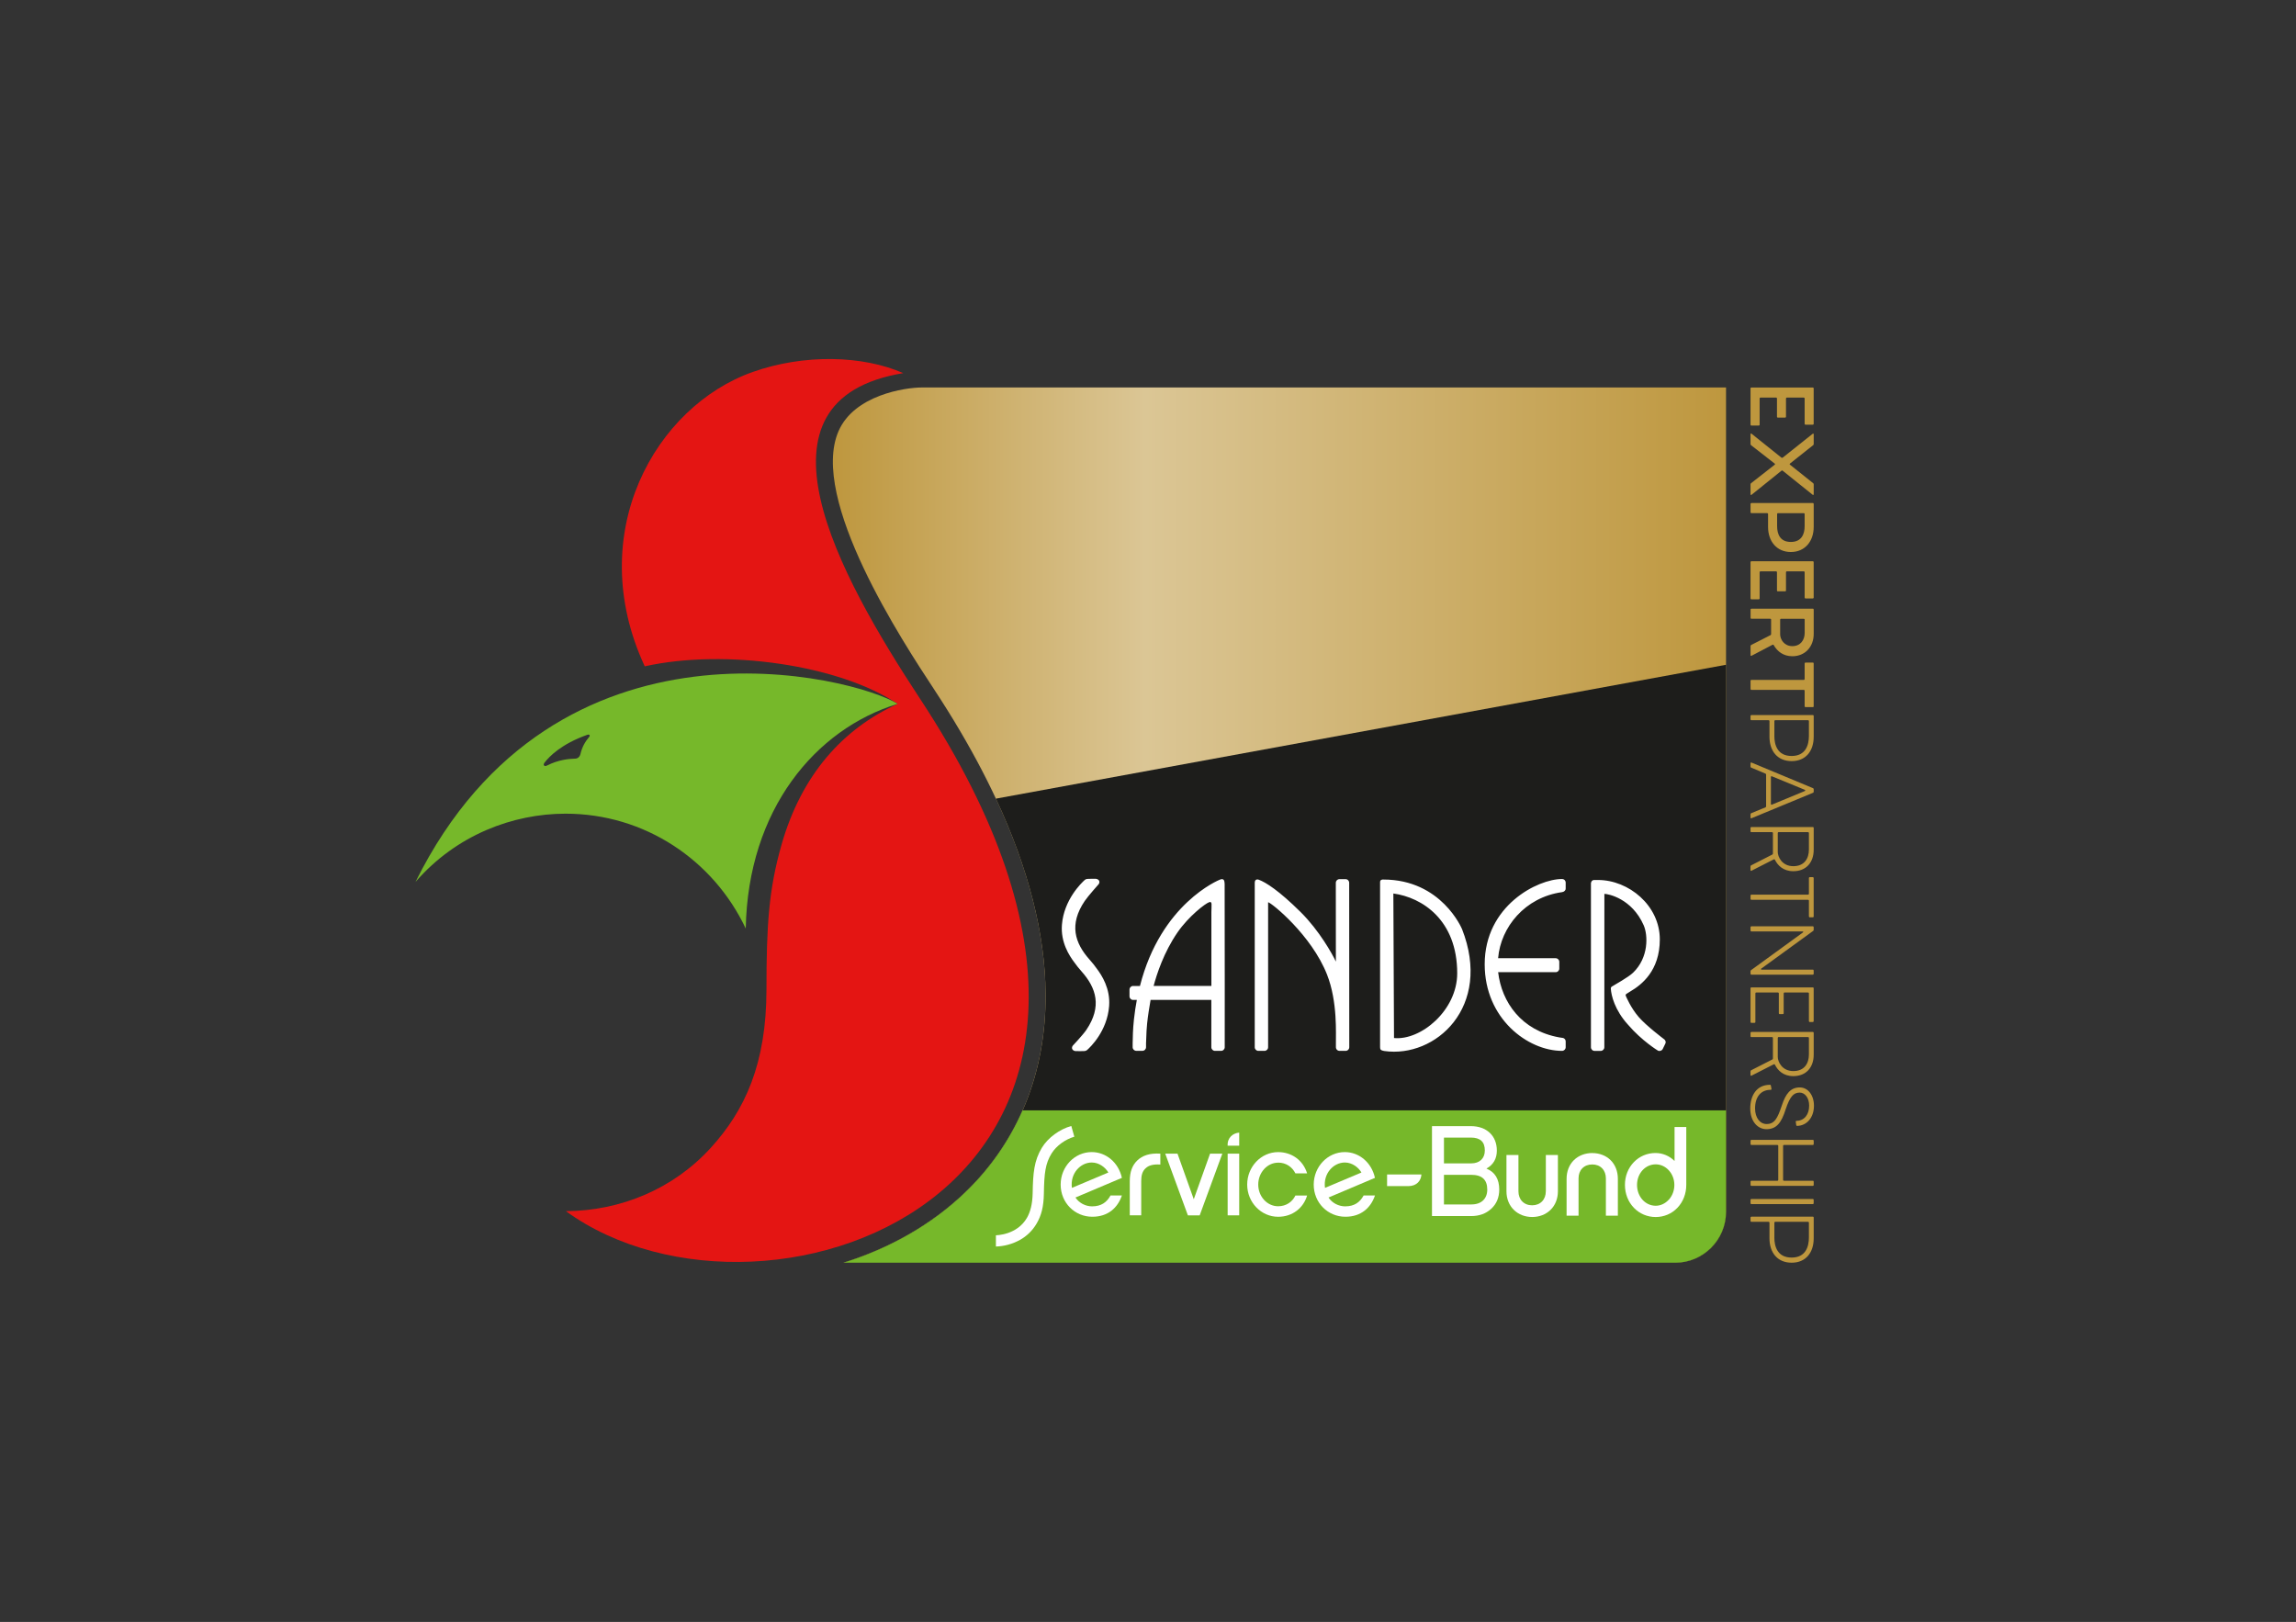 <svg width="596" height="421" viewBox="0 0 596 421" fill="none" xmlns="http://www.w3.org/2000/svg">
<rect x="0" y="0" width="596" height="421" fill="#333333" stroke="none"/>
<g clip-path="url(#clip0_5054_8088)">
<path d="M239.346 100.575C234.824 100.575 221.762 102.588 217.693 111.852C209.944 129.502 234.458 166.756 242.515 178.991C261.497 207.838 271.215 234.386 271.412 257.905C271.581 278.446 264.322 296.323 250.418 309.619C241.82 317.837 231.004 324.005 218.923 327.759H434.86C442.112 327.759 448.046 321.825 448.046 314.573V100.575C448.046 100.575 243.554 100.575 239.354 100.575H239.346Z" fill="url(#paint0_linear_5054_8088)"/>
<path d="M448.046 314.573V172.552L258.519 207.303C266.956 225.363 271.288 242.304 271.42 257.905C271.588 278.446 264.329 296.323 250.425 309.619C241.827 317.837 231.012 324.005 218.93 327.759H434.867C442.119 327.759 448.054 321.825 448.054 314.573H448.046Z" fill="#1D1D1B"/>
<path d="M238.849 181.407C217.525 149.004 192.652 103.708 234.48 96.851C223.891 92.204 208.715 91.853 195.44 96.536C170.231 105.405 151.293 138.335 167.363 172.955C188.372 168.286 218.059 172.64 233.002 182.709C218.747 189.178 207.976 201.201 202.824 219.422C199.568 230.91 198.96 240.065 198.96 256.778C198.96 276.119 193.391 288.193 184.471 297.97C174.731 308.646 161.113 314.281 146.895 314.376C199.472 352.486 322.102 307.929 238.856 181.414L238.849 181.407Z" fill="#E41513"/>
<path d="M107.87 228.898C118.525 216.648 133.211 211.219 146.763 211.204C167.385 211.182 185.203 223.271 193.582 241.016C194.16 210.128 211.635 189.251 233.002 182.694C222.143 175.801 144.297 155.443 107.87 228.891V228.898ZM153.035 190.788C153.13 190.971 153.071 191.154 152.822 191.432C152.032 192.354 151.095 193.803 150.671 195.742C150.444 196.554 149.903 196.92 149.229 196.92C147.671 196.949 144.868 197.235 142.08 198.669C141.612 198.888 141.378 198.896 141.217 198.669C141.078 198.515 141.129 198.288 141.319 197.996C142.644 196.254 145.841 193.078 152.354 190.766C152.683 190.634 152.947 190.649 153.035 190.795V190.788Z" fill="#76B82A"/>
<path d="M265.441 288.208C261.929 296.206 256.909 303.421 250.418 309.619C241.82 317.837 231.004 324.006 218.923 327.76H434.86C442.112 327.76 448.046 321.825 448.046 314.573V288.208H265.441Z" fill="#76B82A"/>
<path d="M432.284 270.902L431.625 272.263C431.398 272.731 430.835 272.921 430.366 272.702C430.366 272.702 426.203 270.177 422.61 265.984C419.119 262.164 418.256 258.33 418.153 256.727C418.139 256.53 418.095 256.274 418.424 256.069C419.178 255.586 422.646 253.698 423.912 252.483C428.01 248.546 427.798 242.743 426.671 240.167C423.612 233.216 417.473 232.016 416.47 232.016L416.456 271.824C416.456 272.351 416.031 272.775 415.512 272.775H413.924C413.397 272.775 412.98 272.351 412.98 271.824V229.235C412.98 229.235 413.06 228.415 413.814 228.415C414.07 228.415 414.407 228.415 414.816 228.415C422.778 228.415 430.857 235.023 430.857 243.834C430.857 252 426.108 255.637 423.188 257.349C423.093 257.408 422.317 257.884 422.141 258.008C421.856 258.213 422.046 258.542 422.046 258.542C422.098 258.659 423.298 261.579 425.383 263.986C427.33 266.248 431.845 269.65 431.845 269.65C432.313 269.921 432.511 270.441 432.284 270.916V270.902ZM349.28 228.196H347.699C347.179 228.196 346.755 228.613 346.755 229.147L346.77 249.6C345.884 247.683 342.459 241.536 337.644 236.765C331.988 231.152 328.534 228.993 326.748 228.342C326.646 228.298 325.709 228.013 325.709 229.14V271.824C325.709 272.351 326.134 272.768 326.653 272.768H328.234C328.754 272.768 329.178 272.351 329.178 271.824V234.189C330.056 234.321 340.432 242.699 344.472 252.959C347.274 260.071 346.726 268.516 346.777 270.807V271.816C346.777 272.343 347.201 272.768 347.721 272.768H349.294C349.821 272.768 350.245 272.343 350.245 271.816L350.224 229.147C350.224 228.62 349.806 228.196 349.28 228.196ZM317.894 229.857C317.938 243.131 317.916 270.77 317.916 270.807V271.824C317.916 272.343 317.492 272.768 316.965 272.768H315.384C314.865 272.768 314.44 272.343 314.44 271.824V270.807C314.44 270.807 314.44 265.743 314.44 259.537H298.671C298.363 261.272 297.953 263.847 297.771 265.677C297.668 266.592 297.573 268.114 297.492 270.799V271.816C297.492 272.336 297.068 272.76 296.541 272.76H294.961C294.441 272.76 294.017 272.336 294.017 271.816V270.799C294.046 269.226 294.068 267.199 294.353 264.579C294.543 262.823 294.8 261.14 295.1 259.545H294.134C293.614 259.545 293.197 259.128 293.197 258.608V256.859C293.197 256.339 293.614 255.922 294.134 255.922H295.912C301.349 234.489 316.431 228.423 316.657 228.327C317.594 227.925 317.792 228.547 317.836 228.847C317.887 229.132 317.901 229.498 317.901 229.871L317.894 229.857ZM313.877 234.182C312.925 234.474 308.571 237.804 305.666 242.011C302.095 247.185 300.259 252.9 299.461 255.908H314.455C314.455 246.753 314.455 236.765 314.455 236.765C314.455 234.847 314.755 233.904 313.877 234.174V234.182ZM284.709 251.429C284.145 250.632 283.53 249.863 282.864 249.117C278.964 244.763 277.471 239.933 281.569 233.874C282.396 232.638 285.191 229.506 285.191 229.506C285.301 229.381 285.36 229.206 285.382 229.023C285.433 228.518 285.001 228.159 284.504 228.108C284.482 228.108 284.46 228.108 284.438 228.108C284.138 228.071 282.521 228.123 282.521 228.123C282.067 228.123 281.84 228.203 281.584 228.408C280.735 229.162 276.169 233.538 275.657 240.028C275.298 244.595 277.566 248.056 278.854 249.768C279.418 250.566 280.033 251.334 280.698 252.081C284.599 256.435 286.092 261.264 281.994 267.323C281.167 268.56 278.467 271.429 278.467 271.429C278.379 271.531 278.298 271.729 278.276 271.911C278.225 272.416 278.657 272.775 279.154 272.826C279.176 272.826 279.198 272.826 279.22 272.826C279.52 272.855 281.262 272.826 281.262 272.826C281.642 272.826 281.942 272.746 282.199 272.541C283.047 271.787 287.394 267.66 287.906 261.169C288.265 256.603 285.996 253.142 284.709 251.429ZM405.479 228.159C399.149 228.159 385.399 235.082 385.399 250.288C385.399 264.462 396.639 272.768 405.479 272.768C405.999 272.768 406.423 272.343 406.423 271.824V270.309C406.423 269.884 406.138 269.541 405.757 269.423C405.53 269.402 404.857 269.292 404.711 269.262C394.942 267.492 389.797 260.137 388.89 252.344H403.825C404.345 252.344 404.762 251.927 404.762 251.407V249.658C404.762 249.139 404.345 248.722 403.825 248.722H388.883C389.549 240.65 395.864 232.908 405.472 231.569C406.006 231.496 406.423 231.145 406.423 230.625V229.11C406.423 228.591 406.043 228.166 405.472 228.166L405.479 228.159ZM379.509 241.133C387.448 261.374 372.616 274.707 359.341 272.804C359.341 272.804 358.595 272.694 358.375 272.424C358.258 272.255 358.236 271.838 358.244 271.743V229.103C358.178 228.218 358.939 228.298 359.1 228.298C374.203 228.298 379.501 241.133 379.501 241.133H379.509ZM378.265 252.629C378.265 238.792 369.169 232.938 361.69 231.92L361.859 269.438C368.818 270.119 378.265 262.259 378.265 252.637V252.629Z" fill="white"/>
<path d="M401.265 309.224C401.265 310.27 400.935 311.17 400.306 311.829C399.669 312.495 398.777 312.846 397.73 312.853C396.662 312.853 395.769 312.495 395.125 311.829C394.496 311.178 394.159 310.278 394.159 309.224V299.799H391.049V309.224C391.049 311.134 391.737 312.861 392.988 314.061C394.196 315.246 395.886 315.89 397.73 315.89C399.574 315.89 401.25 315.246 402.472 314.061C403.723 312.853 404.404 311.134 404.404 309.224V299.799H401.272V309.224H401.265Z" fill="white"/>
<path d="M413.332 299.286C411.466 299.286 409.775 299.937 408.568 301.116C407.338 302.316 406.658 304.035 406.658 305.96V315.539H409.761V305.872C409.761 304.818 410.09 303.918 410.719 303.267C411.363 302.601 412.263 302.25 413.324 302.25C414.378 302.25 415.263 302.601 415.9 303.267C416.529 303.926 416.859 304.826 416.859 305.879V315.546H419.969V305.967C419.969 304.043 419.295 302.323 418.073 301.123C416.873 299.945 415.19 299.294 413.324 299.294L413.332 299.286Z" fill="white"/>
<path d="M434.684 292.517V301.35C433.323 299.996 431.552 299.279 429.723 299.279C427.586 299.279 425.596 300.12 424.118 301.65C422.625 303.194 421.798 305.287 421.805 307.562C421.805 309.846 422.632 311.953 424.132 313.512C425.625 315.048 427.63 315.897 429.781 315.897C431.955 315.897 433.967 315.041 435.438 313.49C436.909 311.946 437.728 309.838 437.728 307.57V292.532H434.677L434.684 292.517ZM433.177 311.404C432.255 312.407 431.047 312.97 429.789 312.97C427.074 312.963 424.952 310.592 424.944 307.57C424.944 304.577 427.074 302.228 429.789 302.221C431.069 302.221 432.269 302.769 433.191 303.772C434.121 304.789 434.633 306.136 434.633 307.57C434.633 309.004 434.121 310.38 433.184 311.412L433.177 311.404Z" fill="white"/>
<path d="M360.066 307.877C361.281 307.877 365.276 307.877 365.576 307.877C367.793 307.855 368.862 306.458 368.979 304.855H360.059V307.885L360.066 307.877Z" fill="white"/>
<path d="M283.545 313.132C281.811 313.132 280.135 312.29 279.169 310.834L291.221 305.733C290.365 301.76 287.116 299.038 283.384 299.038C278.95 299.038 275.335 302.821 275.327 307.46C275.327 312.224 279.016 315.824 283.531 315.824H283.56C287.592 315.824 290.124 313.534 291.221 310.307H288.272C287.307 312.085 285.836 313.117 283.545 313.124V313.132ZM283.392 301.745C285.301 301.745 286.933 303.004 287.709 304.343L278.247 308.331C277.742 304.548 280.494 301.745 283.392 301.745Z" fill="white"/>
<path d="M349.236 313.132C347.509 313.132 345.826 312.29 344.86 310.834L356.912 305.733C356.056 301.76 352.814 299.038 349.082 299.038C344.648 299.038 341.033 302.821 341.018 307.46C341.018 312.224 344.706 315.824 349.229 315.824H349.258C353.283 315.824 355.822 313.534 356.92 310.307H353.97C353.005 312.085 351.541 313.117 349.236 313.124V313.132ZM349.09 301.745C351 301.745 352.624 303.004 353.407 304.343L343.945 308.331C343.433 304.548 346.192 301.745 349.09 301.745Z" fill="white"/>
<path d="M331.783 301.774C333.891 301.774 335.464 302.953 336.262 304.562H339.306C338.216 301.057 335.201 299.045 331.776 299.045C327.363 299.045 323.756 302.828 323.749 307.468C323.749 312.078 327.356 315.832 331.776 315.832H331.791C335.53 315.832 338.355 313.534 339.306 310.314H336.262C335.493 311.931 333.913 313.095 331.783 313.102C328.929 313.102 326.617 310.57 326.617 307.475C326.617 305.967 327.159 304.54 328.139 303.457C329.12 302.382 330.415 301.789 331.783 301.789V301.774Z" fill="white"/>
<path d="M295.209 301.226C293.9 302.492 293.27 304.197 293.27 306.589V315.458H296.241V306.531C296.241 305.082 296.534 304.043 297.332 303.282C298.18 302.462 299.373 302.162 301.203 302.272V299.447C298.458 299.257 296.527 299.945 295.209 301.226Z" fill="white"/>
<path d="M309.881 311.28L305.659 299.448H302.476L308.352 315.459H311.418L317.294 299.448H314.111L309.881 311.28Z" fill="white"/>
<path d="M321.677 299.448H318.677V315.459H321.677V299.448Z" fill="white"/>
<path d="M321.678 293.988C320.082 294.105 318.553 295.291 318.677 297.376H321.678V293.988Z" fill="white"/>
<path d="M278.086 292.269C275.093 293.088 272.027 295.298 270.439 297.94C268.427 301.277 268.149 304.489 268.061 309.707C268.002 312.568 267.446 314.602 266.583 316.095C265.295 318.319 263.385 319.432 261.673 320.032C259.982 320.617 258.548 320.632 258.519 320.632V323.552C260.56 323.5 262.821 322.944 264.878 321.773C266.414 320.888 267.966 319.541 269.107 317.558C270.278 315.546 270.922 313.329 270.973 309.714C271.061 304.518 271.347 302.016 272.978 299.381C274.237 297.354 276.593 295.715 278.876 295.049L278.093 292.276L278.086 292.269Z" fill="white"/>
<path d="M385.861 303.318C387.646 302.323 388.554 300.757 388.554 298.657C388.554 294.793 385.897 292.305 381.8 292.305H371.716V315.649H381.858C383.973 315.649 385.685 315.041 387.068 313.783C388.466 312.517 389.176 310.826 389.176 308.763C389.176 306.041 388.056 304.211 385.854 303.326L385.861 303.318ZM374.826 295.276H381.8C384.251 295.276 385.436 296.374 385.436 298.628C385.436 300.691 384.075 301.972 381.895 301.972H374.826V295.276ZM381.997 312.634H374.826V304.943H381.895C384.705 304.943 386.066 306.202 386.066 308.785C386.066 311.156 384.507 312.626 381.997 312.626V312.634Z" fill="white"/>
<path d="M454.632 110.462C454.493 110.462 454.405 110.367 454.405 110.235V100.81C454.405 100.671 454.501 100.583 454.632 100.583H470.57C470.709 100.583 470.797 100.678 470.797 100.81V110.008C470.797 110.147 470.702 110.235 470.57 110.235H468.682C468.543 110.235 468.455 110.14 468.455 110.008V103.43C468.455 103.291 468.36 103.203 468.229 103.203H463.838C463.699 103.203 463.611 103.298 463.611 103.43V108.164C463.611 108.303 463.516 108.391 463.384 108.391H461.496C461.357 108.391 461.269 108.296 461.269 108.164V103.43C461.269 103.291 461.174 103.203 461.043 103.203H456.996C456.857 103.203 456.769 103.298 456.769 103.43V110.235C456.769 110.374 456.674 110.462 456.542 110.462H454.632Z" fill="#BE973E"/>
<path d="M470.526 128.419L462.755 122.185C462.66 122.09 462.528 122.09 462.433 122.185L454.684 128.419C454.523 128.558 454.405 128.463 454.405 128.28V125.727C454.405 125.609 454.427 125.522 454.544 125.426L460.662 120.641C460.801 120.546 460.801 120.436 460.662 120.319L454.544 115.555C454.427 115.46 454.405 115.372 454.405 115.255V112.723C454.405 112.54 454.523 112.445 454.684 112.584L462.433 118.789C462.528 118.855 462.66 118.855 462.755 118.789L470.526 112.606C470.687 112.467 470.804 112.562 470.804 112.745V115.248C470.804 115.365 470.782 115.452 470.665 115.548L464.665 120.311C464.526 120.429 464.526 120.538 464.665 120.633L470.665 125.419C470.782 125.514 470.804 125.602 470.804 125.719V128.273C470.804 128.456 470.687 128.551 470.526 128.412V128.419Z" fill="#BE973E"/>
<path d="M454.639 130.571H470.577C470.716 130.571 470.804 130.666 470.804 130.798V136.776C470.804 140.479 468.55 143.282 464.869 143.282C461.188 143.282 458.957 140.479 458.957 136.776V133.417C458.957 133.278 458.861 133.19 458.73 133.19H454.639C454.5 133.19 454.412 133.095 454.412 132.964V130.805C454.412 130.666 454.507 130.578 454.639 130.578V130.571ZM461.306 136.549C461.306 138.664 462.089 140.669 464.869 140.669C467.65 140.669 468.455 138.642 468.455 136.549V133.425C468.455 133.286 468.36 133.198 468.228 133.198H461.532C461.393 133.198 461.306 133.293 461.306 133.425V136.549Z" fill="#BE973E"/>
<path d="M454.632 155.561C454.493 155.561 454.405 155.466 454.405 155.334V145.909C454.405 145.77 454.501 145.682 454.632 145.682H470.57C470.709 145.682 470.797 145.777 470.797 145.909V155.107C470.797 155.246 470.702 155.334 470.57 155.334H468.682C468.543 155.334 468.455 155.239 468.455 155.107V148.528C468.455 148.389 468.36 148.302 468.229 148.302H463.838C463.699 148.302 463.611 148.397 463.611 148.528V153.263C463.611 153.402 463.516 153.49 463.384 153.49H461.496C461.357 153.49 461.269 153.395 461.269 153.263V148.528C461.269 148.389 461.174 148.302 461.043 148.302H456.996C456.857 148.302 456.769 148.397 456.769 148.528V155.334C456.769 155.473 456.674 155.561 456.542 155.561H454.632Z" fill="#BE973E"/>
<path d="M454.639 157.99H470.577C470.716 157.99 470.804 158.085 470.804 158.217V164.561C470.804 167.847 468.594 170.335 465.264 170.335C462.893 170.335 461.335 169.047 460.413 167.437C460.369 167.32 460.208 167.298 460.091 167.371L454.69 170.203C454.529 170.298 454.412 170.203 454.412 170.042V167.693C454.412 167.576 454.456 167.488 454.573 167.415L459.586 164.861C459.703 164.796 459.747 164.7 459.747 164.583V160.837C459.747 160.698 459.652 160.61 459.52 160.61H454.646C454.507 160.61 454.42 160.515 454.42 160.383V158.224C454.42 158.085 454.515 157.997 454.646 157.997L454.639 157.99ZM462.089 164.591C462.089 165.974 463.142 167.715 465.264 167.715C467.386 167.715 468.462 166.105 468.462 164.291V160.844C468.462 160.705 468.367 160.617 468.235 160.617H462.323C462.184 160.617 462.096 160.712 462.096 160.844V164.591H462.089Z" fill="#BE973E"/>
<path d="M470.57 183.543H468.682C468.543 183.543 468.455 183.456 468.455 183.317V179.292C468.455 179.153 468.36 179.065 468.228 179.065H454.639C454.5 179.065 454.412 178.97 454.412 178.838V176.701C454.412 176.562 454.507 176.475 454.639 176.475H468.228C468.367 176.475 468.455 176.379 468.455 176.248V172.201C468.455 172.062 468.543 171.974 468.682 171.974H470.57C470.709 171.974 470.797 172.069 470.797 172.201V183.331C470.797 183.47 470.701 183.558 470.57 183.558V183.543Z" fill="#BE973E"/>
<path d="M454.64 185.607H470.577C470.717 185.607 470.804 185.695 470.804 185.834V191.234C470.804 194.937 468.755 197.557 465.075 197.557C461.394 197.557 459.323 194.937 459.323 191.234V187.166C459.323 187.027 459.228 186.939 459.096 186.939H454.632C454.493 186.939 454.405 186.844 454.405 186.712V185.841C454.405 185.702 454.501 185.614 454.632 185.614L454.64 185.607ZM460.589 191.007C460.589 193.4 461.416 196.225 465.075 196.225C468.733 196.225 469.56 193.371 469.56 191.007V187.166C469.56 187.027 469.465 186.939 469.333 186.939H460.823C460.684 186.939 460.596 187.027 460.596 187.166V191.007H460.589Z" fill="#BE973E"/>
<path d="M470.804 205.496C470.804 205.613 470.76 205.723 470.643 205.774L454.684 212.375C454.523 212.441 454.405 212.375 454.405 212.214V211.365C454.405 211.248 454.449 211.138 454.566 211.087L458.291 209.55C458.408 209.506 458.452 209.411 458.452 209.294V201.084C458.452 200.967 458.408 200.857 458.291 200.806L454.566 199.24C454.449 199.196 454.405 199.101 454.405 198.984V198.106C454.405 197.945 454.523 197.879 454.684 197.945L470.643 204.589C470.76 204.633 470.804 204.75 470.804 204.867V205.496ZM459.696 208.687C459.696 208.848 459.813 208.914 459.974 208.848L468.485 205.328C468.646 205.262 468.646 205.072 468.485 205.006L459.974 201.508C459.813 201.442 459.696 201.508 459.696 201.669V208.687Z" fill="#BE973E"/>
<path d="M470.577 214.665C470.716 214.665 470.804 214.761 470.804 214.892V220.571C470.804 223.856 468.85 226.132 465.513 226.132C462.842 226.132 461.423 224.566 460.728 223.147C460.684 223.03 460.523 223.008 460.406 223.081L454.676 226.001C454.515 226.096 454.398 226.001 454.398 225.84V224.896C454.398 224.778 454.442 224.691 454.559 224.618L460.054 221.815C460.172 221.771 460.215 221.654 460.215 221.537V216.224C460.215 216.085 460.128 215.997 459.989 215.997H454.632C454.493 215.997 454.405 215.909 454.405 215.77V214.892C454.405 214.753 454.5 214.665 454.632 214.665H470.577ZM461.467 221.083C461.467 222.415 462.594 224.83 465.513 224.83C468.433 224.83 469.56 222.781 469.56 220.505V216.224C469.56 216.085 469.465 215.997 469.333 215.997H461.701C461.562 215.997 461.474 216.092 461.474 216.224V221.076L461.467 221.083Z" fill="#BE973E"/>
<path d="M470.57 238.097H469.787C469.648 238.097 469.56 238.001 469.56 237.87V233.779C469.56 233.64 469.465 233.552 469.333 233.552H454.639C454.5 233.552 454.412 233.465 454.412 233.326V232.447C454.412 232.308 454.507 232.221 454.639 232.221H469.333C469.472 232.221 469.56 232.125 469.56 231.994V227.903C469.56 227.764 469.648 227.676 469.787 227.676H470.57C470.709 227.676 470.797 227.771 470.797 227.903V237.884C470.797 238.023 470.701 238.111 470.57 238.111V238.097Z" fill="#BE973E"/>
<path d="M454.405 252.761V252.095C454.405 251.978 454.449 251.89 454.544 251.817L467.994 242.041C468.199 241.88 468.089 241.763 467.877 241.763H454.632C454.493 241.763 454.405 241.675 454.405 241.536V240.665C454.405 240.526 454.501 240.438 454.632 240.438H470.57C470.709 240.438 470.797 240.533 470.797 240.665V241.353C470.797 241.47 470.753 241.558 470.658 241.631L457.208 251.407C457.003 251.546 457.113 251.686 457.325 251.686H470.57C470.709 251.686 470.797 251.781 470.797 251.912V252.761C470.797 252.9 470.702 252.988 470.57 252.988H454.632C454.493 252.988 454.405 252.893 454.405 252.761Z" fill="#BE973E"/>
<path d="M454.632 265.501C454.493 265.501 454.405 265.406 454.405 265.274V256.515C454.405 256.376 454.501 256.288 454.632 256.288H470.57C470.709 256.288 470.797 256.376 470.797 256.515V265.047C470.797 265.186 470.702 265.274 470.57 265.274H469.787C469.648 265.274 469.56 265.179 469.56 265.047V257.847C469.56 257.708 469.465 257.62 469.333 257.62H463.238C463.099 257.62 463.011 257.715 463.011 257.847V262.998C463.011 263.137 462.916 263.225 462.784 263.225H461.979C461.84 263.225 461.752 263.13 461.752 262.998V257.847C461.752 257.708 461.657 257.62 461.526 257.62H455.891C455.752 257.62 455.664 257.715 455.664 257.847V265.274C455.664 265.413 455.569 265.501 455.437 265.501H454.632Z" fill="#BE973E"/>
<path d="M454.639 267.857H470.577C470.716 267.857 470.804 267.945 470.804 268.084V273.763C470.804 277.048 468.85 279.324 465.513 279.324C462.842 279.324 461.423 277.758 460.728 276.339C460.684 276.222 460.523 276.2 460.406 276.273L454.676 279.193C454.515 279.288 454.398 279.193 454.398 279.032V278.088C454.398 277.97 454.442 277.883 454.559 277.809L460.054 275.007C460.172 274.963 460.215 274.846 460.215 274.729V269.416C460.215 269.277 460.128 269.189 459.989 269.189H454.632C454.493 269.189 454.405 269.101 454.405 268.962V268.092C454.405 267.953 454.5 267.865 454.632 267.865L454.639 267.857ZM461.467 274.268C461.467 275.6 462.594 278.014 465.513 278.014C468.433 278.014 469.56 275.965 469.56 273.69V269.409C469.56 269.27 469.465 269.182 469.333 269.182H461.701C461.562 269.182 461.474 269.277 461.474 269.409V274.26L461.467 274.268Z" fill="#BE973E"/>
<path d="M459.44 281.564C459.601 281.564 459.645 281.629 459.696 281.82L459.835 282.603C459.879 282.786 459.791 282.881 459.608 282.881C457.149 282.881 455.583 284.652 455.583 287.71C455.583 290.169 456.893 291.757 458.569 291.757C460.618 291.757 461.401 290.33 462.52 286.971C463.53 283.869 464.818 282.259 467.189 282.259C469.348 282.259 470.87 284.308 470.87 286.993C470.87 290.169 468.938 292.189 466.523 292.24C466.362 292.24 466.318 292.218 466.267 292.035L466.15 291.186C466.128 291.003 466.194 290.93 466.406 290.93C468.404 290.864 469.626 289.276 469.626 286.979C469.626 284.908 468.477 283.598 467.167 283.598C465.579 283.598 464.635 284.608 463.508 287.989C462.403 291.508 461.093 293.096 458.54 293.096C456.191 293.096 454.332 290.981 454.332 287.718C454.332 284.454 455.92 281.578 459.44 281.578V281.564Z" fill="#BE973E"/>
<path d="M470.804 306.707V307.578C470.804 307.717 470.709 307.804 470.577 307.804H454.639C454.5 307.804 454.412 307.709 454.412 307.578V306.707C454.412 306.568 454.507 306.48 454.639 306.48H461.379C461.518 306.48 461.606 306.385 461.606 306.253V297.421C461.606 297.282 461.51 297.194 461.379 297.194H454.639C454.5 297.194 454.412 297.106 454.412 296.967V296.096C454.412 295.957 454.507 295.869 454.639 295.869H470.577C470.716 295.869 470.804 295.964 470.804 296.096V296.967C470.804 297.106 470.709 297.194 470.577 297.194H463.084C462.945 297.194 462.857 297.289 462.857 297.421V306.253C462.857 306.392 462.952 306.48 463.084 306.48H470.577C470.716 306.48 470.804 306.575 470.804 306.707Z" fill="#BE973E"/>
<path d="M454.405 312.32V311.449C454.405 311.31 454.501 311.222 454.632 311.222H470.57C470.709 311.222 470.797 311.31 470.797 311.449V312.32C470.797 312.459 470.702 312.546 470.57 312.546H454.632C454.493 312.546 454.405 312.459 454.405 312.32Z" fill="#BE973E"/>
<path d="M454.64 315.803H470.577C470.717 315.803 470.804 315.891 470.804 316.03V321.43C470.804 325.133 468.755 327.753 465.075 327.753C461.394 327.753 459.323 325.133 459.323 321.43V317.361C459.323 317.222 459.228 317.135 459.096 317.135H454.632C454.493 317.135 454.405 317.047 454.405 316.908V316.037C454.405 315.898 454.501 315.81 454.632 315.81L454.64 315.803ZM460.589 321.203C460.589 323.596 461.416 326.421 465.075 326.421C468.733 326.421 469.56 323.567 469.56 321.203V317.361C469.56 317.222 469.465 317.135 469.333 317.135H460.823C460.684 317.135 460.596 317.23 460.596 317.361V321.203H460.589Z" fill="#BE973E"/>
</g>
<defs>
<linearGradient id="paint0_linear_5054_8088" x1="216.201" y1="214.167" x2="448.046" y2="214.167" gradientUnits="userSpaceOnUse">
<stop stop-color="#BE973E"/>
<stop offset="0.35" stop-color="#DBC695"/>
<stop offset="1" stop-color="#BE973E"/>
</linearGradient>
<clipPath id="clip0_5054_8088">
<rect width="363" height="234.57" fill="white" transform="translate(107.87 93.19)"/>
</clipPath>
</defs>
</svg>
